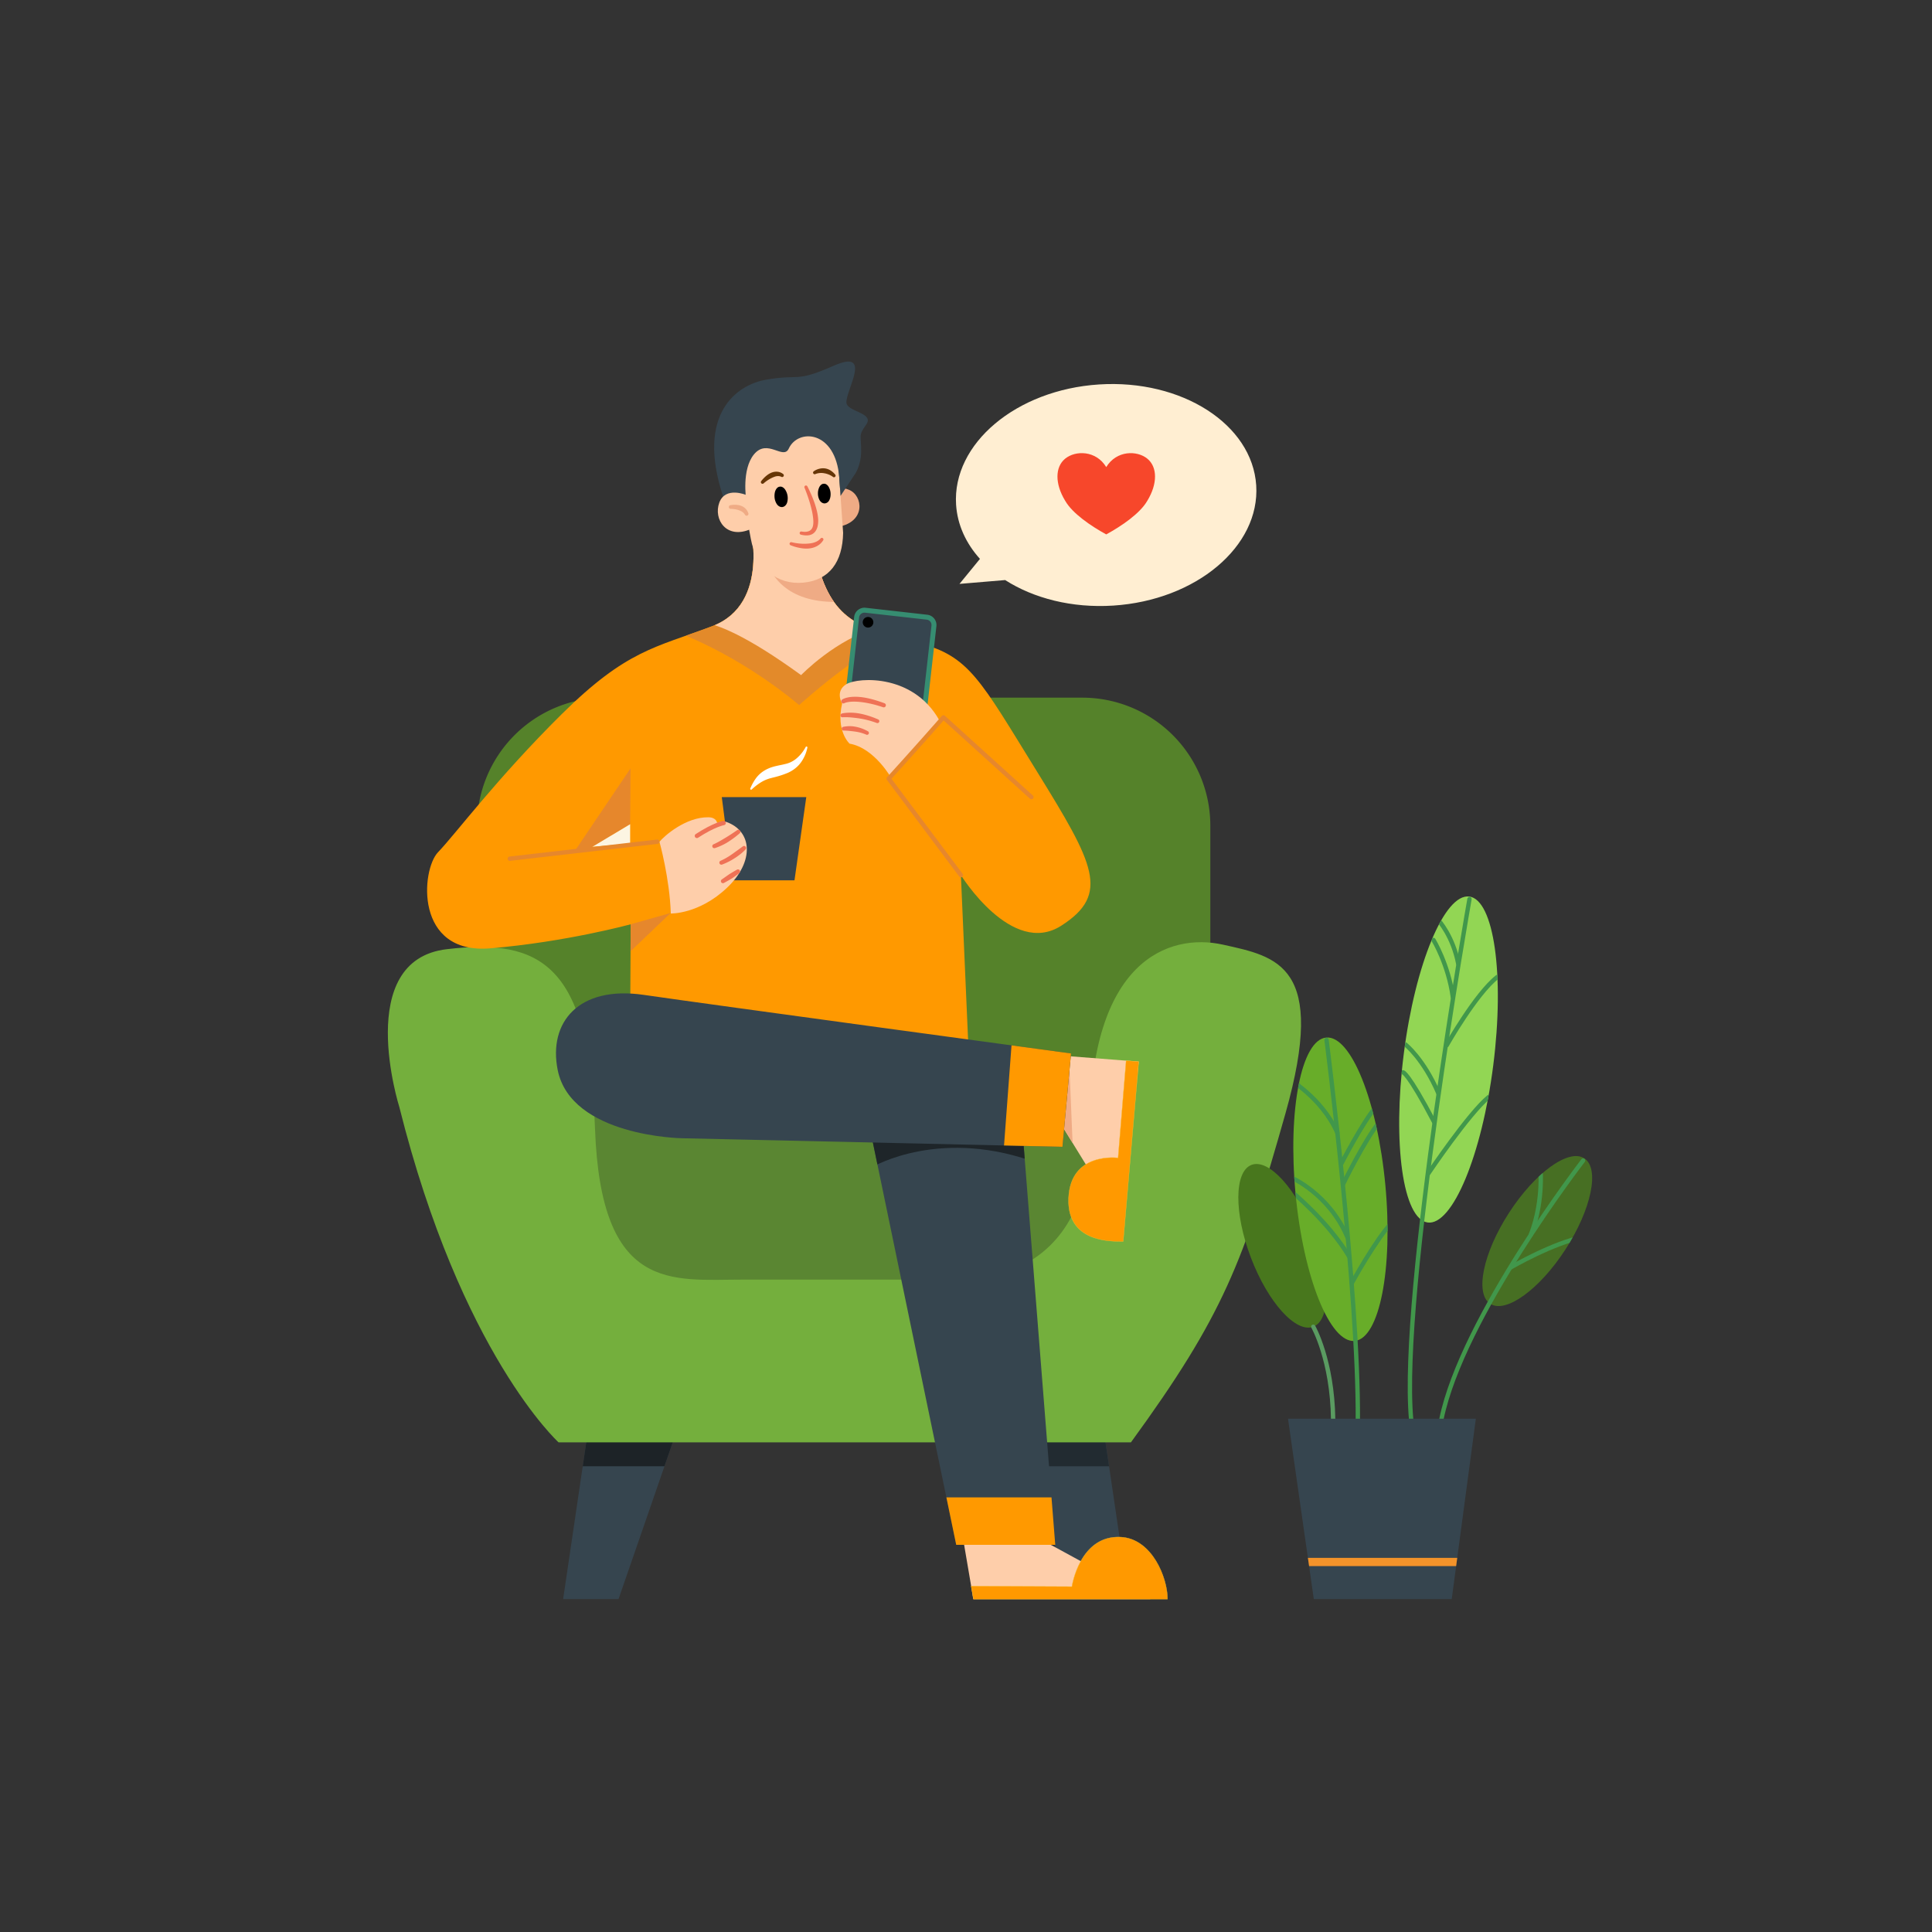 <svg id="SvgjsSvg1172" width="360" height="360" xmlns="http://www.w3.org/2000/svg" version="1.1" xmlns:xlink="http://www.w3.org/1999/xlink" xmlns:svgjs="http://svgjs.com/svgjs"><rect width="100%" height="100%" fill="#333333" stroke="none"/><defs id="SvgjsDefs1173"></defs><g id="SvgjsG1174"><svg xmlns="http://www.w3.org/2000/svg" viewBox="0 0 4000 3000" width="360" height="360"><defs><clipPath id="a"><polygon fill="none" points="1165.932 2810.687 1280.633 2810.687 1408.678 2440.355 1222.053 2430.25 1165.932 2810.687" clip-rule="evenodd" class="selectable"></polygon></clipPath><clipPath id="b"><polygon fill="none" points="2336.762 2810.687 2222.061 2810.687 2094.016 2440.355 2280.641 2430.25 2336.762 2810.687" clip-rule="evenodd" class="selectable"></polygon></clipPath><clipPath id="c"><path fill="none" d="M2745.742,1648.142c51.316-4.828,106.196,131.996,122.466,305.323,16.282,173.342-12.172,317.98-63.488,322.798-51.328,4.819-106.196-131.996-122.478-305.332C2665.973,1797.593,2694.426,1652.958,2745.742,1648.142Z" clip-rule="evenodd" class="selectable"></path></clipPath><clipPath id="d"><path fill="none" d="M3280.16,1898.232c32.279,20.882,14.824,105.296-38.951,188.396-53.775,83.097-123.627,133.608-155.895,112.726-32.279-20.884-14.824-105.303,38.951-188.402C3178.029,1927.858,3247.893,1877.35,3280.16,1898.232Z" clip-rule="evenodd" class="selectable"></path></clipPath><clipPath id="e"><path fill="none" d="M3041.979,1356.174c51.123,6.513,73.382,163,49.665,349.25-23.717,186.25-84.483,332.169-135.617,325.657-51.122-6.512-73.382-163.01-49.665-349.249C2930.079,1495.583,2990.846,1349.662,3041.979,1356.174Z" clip-rule="evenodd" class="selectable"></path></clipPath><clipPath id="f"><polygon fill="none" points="2666.656 2437.232 3055.597 2437.232 3005.659 2810.687 2720.09 2810.687 2666.656 2437.232" clip-rule="evenodd" class="selectable"></polygon></clipPath><clipPath id="g"><path fill="none" d="M1552.072,583.257s44.781,167.03-77.299,213.12c-117.969,44.541-177.335,49.164-311.483,181.878-134.137,132.713-220.874,249.362-256.227,285.978-35.364,36.606-49.005,212.335,107.813,199.207s290.909-49.802,290.909-49.802l-1.127,207.223,701.05,63.931-16.293-372.921s105.399,170.15,207.667,104.784c102.279-65.355,68.031-128.148-50.098-319.225S2006.823,858.544,1902.164,831.298c-104.647-27.258-173.623-37.106-206.596-153.982C1662.583,560.44,1552.072,583.257,1552.072,583.257Z" clip-rule="evenodd" class="selectable"></path></clipPath><clipPath id="h"><path fill="none" d="M1414.747,800.362s19.345-65.446,243.862,97.417c0,0,72.095-75.056,160.142-99.023,88.058-23.978,9.621-186.375,9.621-186.375S1418.869,410.214,1414.747,800.362Z" clip-rule="evenodd" class="selectable"></path></clipPath><clipPath id="i"><polygon fill="none" points="2188.45 1684.793 2357.553 1698.001 2323.065 2032.602 2191.308 1818.645 2188.45 1684.793" clip-rule="evenodd" class="selectable"></polygon></clipPath><clipPath id="j"><polygon fill="none" points="1800.124 1831.352 1979.759 2698.41 2184.784 2698.41 2117.391 1846.757 1800.124 1831.352" clip-rule="evenodd" class="selectable"></polygon></clipPath><clipPath id="k"><path fill="none" d="M1154.626,1715.193c-19.697-98.442,43.289-175.103,178.223-155.406,134.934,19.686,884.59,121.294,884.59,121.294l-17.751,193.218-788.357-17.694S1182.214,1853.042,1154.626,1715.193Z" clip-rule="evenodd" class="selectable"></path></clipPath></defs><path fill="#55822a" d="M1252.783,944.416h987.928a265.154,265.154,0,0,1,265.154,265.154v836.439A265.153,265.153,0,0,1,2240.712,2311.162H1252.783a265.154,265.154,0,0,1-265.154-265.154v-836.438A265.154,265.154,0,0,1,1252.783,944.416Z" class="svgShape color43781e-23 selectable"></path><polygon fill="#36454f" fill-rule="evenodd" points="1165.932 2810.687 1280.633 2810.687 1408.678 2440.355 1222.053 2430.25 1165.932 2810.687" class="svgShape color926700-24 selectable"></polygon><g clip-path="url(#a)"><polygon fill="#1d2327" fill-rule="evenodd" points="1165.932 2535.716 1408.234 2535.716 1408.234 2435.969 1194.021 2435.969 1165.932 2535.716" class="svgShape color7e5716-26 selectable"></polygon></g><polygon fill="#36454f" fill-rule="evenodd" points="2336.762 2810.687 2222.061 2810.687 2094.016 2440.355 2280.641 2430.25 2336.762 2810.687" class="svgShape color926700-27 selectable"></polygon><g clip-path="url(#b)"><polygon fill="#222b31" fill-rule="evenodd" points="2106.54 2535.716 2348.843 2535.716 2348.843 2435.969 2134.641 2435.969 2106.54 2535.716" class="svgShape color7e5716-29 selectable"></polygon></g><polygon fill="#5a8632" fill-rule="evenodd" points="1060.317 1715.489 2369.166 1715.489 2287.143 2277.751 1151.085 2240.836 1060.317 1715.489" class="svgShape color669147-30 selectable"></polygon><path fill="#74af3d" fill-rule="evenodd" d="M826.731,1791.843s-96.116-304.071,98.572-326.694c194.698-22.624,294.313,31.345,306.587,371.6,12.285,340.265,158.924,312.549,305.38,312.549H1953.127s303.148,40.003,303.148-310.283c0-350.275,163.41-408.103,275.663-383.237,112.242,24.878,216.434,42.333,129.434,349.637-86.988,307.294-128.74,418.46-319.92,680.841H1156.47S954.77,2303.043,826.731,1791.843Z" class="svgShape color82a96d-31 selectable"></path><path fill="#48771d" fill-rule="evenodd" d="M2591.088,1911.793c-35.911,13.709-36.412,99.911-1.104,192.378,35.308,92.468,93.125,156.408,129.036,142.697s36.401-99.914,1.093-192.381C2684.817,1962.016,2626.999,1898.073,2591.088,1911.793Z" class="svgShape color5a9b61-32 selectable"></path><path fill="none" stroke="#5a9b61" stroke-linecap="round" stroke-linejoin="round" stroke-width="9" d="M2719.02,2246.867s39.338,68.966,41.137,191.884" class="svgStroke colorStroke5a9b61-33 selectable"></path><path fill="#68ad29" fill-rule="evenodd" d="M2745.742,1648.142c51.316-4.828,106.196,131.996,122.466,305.323,16.282,173.342-12.172,317.98-63.488,322.798-51.328,4.819-106.196-131.996-122.478-305.332C2665.973,1797.593,2694.426,1652.958,2745.742,1648.142Z" class="svgShape color73b26e-34 selectable"></path><g clip-path="url(#c)"><path fill="none" stroke="#41974b" stroke-linecap="round" stroke-linejoin="round" stroke-width="9" d="M2688.517 1746.994c-27.611-15.815 47.752 23.318 80.384 98.59M2672.19 1937.513s79.519 33.452 117.605 124.338" class="svgStroke colorStroke41974b-36 selectable"></path><path fill="#43781e" fill-rule="evenodd" d="M2798.618,2156.848s49.415-90.561,83.629-126.408" class="svgShape color43781e-37 selectable"></path><path fill="none" stroke="#41974b" stroke-linecap="round" stroke-linejoin="round" stroke-width="9" d="M2798.618,2156.848s49.415-90.561,83.629-126.408" class="svgStroke colorStroke41974b-38 selectable"></path><path fill="#43781e" fill-rule="evenodd" d="M2780.469,1952.156s45.862-93.74,75.044-128.603" class="svgShape color43781e-39 selectable"></path><path fill="none" stroke="#41974b" stroke-linecap="round" stroke-linejoin="round" stroke-width="9" d="M2780.469,1952.156s45.862-93.74,75.044-128.603" class="svgStroke colorStroke41974b-40 selectable"></path><path fill="#43781e" fill-rule="evenodd" d="M2777.133,1909.254s43.653-85.109,71.856-118.219" class="svgShape color43781e-41 selectable"></path><path fill="none" stroke="#41974b" stroke-linecap="round" stroke-linejoin="round" stroke-width="9" d="M2777.133 1909.254s43.653-85.109 71.856-118.219M2673.431 1966.57s76.581 62.064 120.36 135.818" class="svgStroke colorStroke41974b-42 selectable"></path></g><path fill="none" stroke="#41974b" stroke-linecap="round" stroke-linejoin="round" stroke-width="9" d="M2746.459,1653.072s66.482,517.302,64.797,788.054" class="svgStroke colorStroke41974b-43 selectable"></path><path fill="#476f23" fill-rule="evenodd" d="M3280.16,1898.232c32.279,20.882,14.824,105.296-38.951,188.396-53.775,83.097-123.627,133.608-155.895,112.726-32.279-20.884-14.824-105.303,38.951-188.402C3178.029,1927.858,3247.893,1877.35,3280.16,1898.232Z" class="svgShape color73b26e-44 selectable"></path><g clip-path="url(#d)"><path fill="none" stroke="#41974b" stroke-linecap="round" stroke-linejoin="round" stroke-width="9" d="M3128.398 2123.682s87.159-50.674 150.567-62.859M3188.55 1909.117s9.302 74.042-18.923 146.731" class="svgStroke colorStroke41974b-46 selectable"></path></g><path fill="none" stroke="#41974b" stroke-linecap="round" stroke-linejoin="round" stroke-width="9" d="M3277.667,1902.798S3027.77,2226.464,2984.322,2438.169" class="svgStroke colorStroke41974b-47 selectable"></path><path fill="#92d654" fill-rule="evenodd" d="M3041.979,1356.174c51.123,6.513,73.382,163,49.665,349.25-23.717,186.25-84.483,332.169-135.617,325.657-51.122-6.512-73.382-163.01-49.665-349.249C2930.079,1495.583,2990.846,1349.662,3041.979,1356.174Z" class="svgShape color73b26e-48 selectable"></path><g clip-path="url(#e)"><path fill="none" stroke="#41974b" stroke-linecap="round" stroke-linejoin="round" stroke-width="9" d="M2957.485 1929.19s83.8-124.607 124.869-158.002M2995.332 1663.991s60.231-106.424 104.625-141.242M2904.609 1720.112s9.735-1.788 65.047 103.702M2909.687 1662.454s37.835 29.683 68.384 101.175M2967.881 1446.123s30.582 49.711 40.101 118.322M2978.731 1405.976s29.398 32.324 40.352 89.026" class="svgStroke colorStroke41974b-50 selectable"></path></g><path fill="none" stroke="#41974b" stroke-linecap="round" stroke-linejoin="round" stroke-width="9" d="M3042.424,1361.435s-144.156,814.873-120.838,1077.169" class="svgStroke colorStroke41974b-51 selectable"></path><polygon fill="#36454f" fill-rule="evenodd" points="2666.656 2437.232 3055.597 2437.232 3005.659 2810.687 2720.09 2810.687 2666.656 2437.232" class="svgShape colorffe9b3-52 selectable"></polygon><g clip-path="url(#f)"><path fill="#f3932a" fill-rule="evenodd" d="M2645.274,2742.486h431.706a8.539,8.539,0,1,0,0-17.079H2645.274a8.539,8.539,0,1,0,0,17.079Z" class="svgShape colorffce99-54 selectable"></path></g><path fill="#ff9900" fill-rule="evenodd" d="M1552.072,583.257s44.781,167.03-77.299,213.12c-117.969,44.541-177.335,49.164-311.483,181.878-134.137,132.713-220.874,249.362-256.227,285.978-35.364,36.606-49.005,212.335,107.813,199.207s290.909-49.802,290.909-49.802l-1.127,207.223,701.05,63.931-16.293-372.921s105.399,170.15,207.667,104.784c102.279-65.355,68.031-128.148-50.098-319.225S2006.823,858.544,1902.164,831.298c-104.647-27.258-173.623-37.106-206.596-153.982C1662.583,560.44,1552.072,583.257,1552.072,583.257Z" class="svgShape colorf7bb28-55 selectable"></path><g clip-path="url(#g)"><path fill="#e38a2a" fill-rule="evenodd" d="M1396.678,807.091s125.153,42.23,257.924,152.684c0,0,173.145-157.831,242.382-146.502,69.237,11.318,16.27-287.686,16.27-287.686L1416.33,636.133Z" class="svgShape colore38a2a-57 selectable"></path><path fill="#feceaa" fill-rule="evenodd" d="M1414.747,800.362s19.345-65.446,243.862,97.417c0,0,72.095-75.056,160.142-99.023,88.058-23.978,9.621-186.375,9.621-186.375S1418.869,410.214,1414.747,800.362Z" class="svgShape colorfeceaa-58 selectable"></path><g clip-path="url(#h)"><path fill="#efab85" fill-rule="evenodd" d="M1596.704,681.517s26.313,67.393,137.313,64.547c110.989-2.858,2.585-63.567,2.585-63.567Z" class="svgShape colorefab85-60 selectable"></path></g><polygon fill="#36454f" fill-rule="evenodd" points="1494.38 1150.295 1669.312 1150.295 1644.901 1322.586 1516.571 1322.586 1494.38 1150.295" class="svgShape color43781e-61 selectable"></polygon><path fill="#feceaa" fill-rule="evenodd" d="M1365.378,1242.862s21.143,75.579,23.455,148.449c0,0,58.432,1.753,116.5-53.411,57.373-54.493,52.113-117.354-1.685-136.255-8.05-2.824-19.003,2.311-19.003,2.311s-.786-11.625-17.887-11.876C1419.654,1191.398,1374.794,1231.066,1365.378,1242.862Z" class="svgShape colorfeceaa-62 selectable"></path><polyline fill="#e6872c" fill-rule="evenodd" points="1388.48 1390.298 1296.231 1478.299 1289.093 1418.273" class="svgShape colore6872c-63 selectable"></polyline></g><polygon fill="#e6872c" fill-rule="evenodd" points="1305.42 1090.929 1304.634 1206.519 1223.271 1255.364 1191.516 1259.725 1305.42 1090.929" class="svgShape colore6872c-64 selectable"></polygon><path fill="#fff" fill-rule="evenodd" d="M1667.934,1046.923a79.776,79.776,0,0,1-18.479,23.034,53.782,53.782,0,0,1-24.206,11.967c-5.34,1.355-10.236,2.198-14.813,3.222-3.609.797-7.025,1.571-10.259,2.573a74.381,74.381,0,0,0-17.568,7.651,60.986,60.986,0,0,0-17.967,16.555,107.005,107.005,0,0,0-11.09,20.107,1.895,1.895,0,0,0,3.097,2.186,125.867,125.867,0,0,1,16.1-12.764,79.482,79.482,0,0,1,11.056-6.183,74.236,74.236,0,0,1,12.9-4.418c3.04-.843,6.114-1.537,9.314-2.38,3.188-.831,6.467-1.776,9.906-2.858,4.782-1.503,9.781-3.348,15.246-5.556,12.115-5.477,21.155-13.219,27.303-21.85a79.35,79.35,0,0,0,13.094-30.195,1.896,1.896,0,0,0-3.632-1.093Z" class="svgShape colorffffff-65 selectable"></path><polygon fill="#fcf5e2" fill-rule="evenodd" points="1304.657 1206.439 1226.527 1253.201 1304.657 1246.324 1304.657 1206.439" class="svgShape colorfcf5e2-66 selectable"></polygon><line x1="1360.835" x2="1055.489" y1="1242.68" y2="1277.805" fill="none" stroke="#e6872c" stroke-linecap="round" stroke-linejoin="round" stroke-width="9" class="svgStroke colorStrokee6872c-67 selectable"></line><path fill="#ef7256" fill-rule="evenodd" d="M1525.543 1300.714s-3.871 2.129-9.587 5.545c-1.924 1.15-4.065 2.425-6.274 3.883-4.737 3.143-9.872 6.98-15.143 10.543a4.268 4.268 0 004.463 7.276c5.636-3.108 11.363-6.171 16.225-9.223 2.266-1.434 4.315-2.881 6.16-4.201 5.465-3.928 8.938-6.752 8.938-6.752a4.268 4.268 0 10-4.782-7.071zM1537.703 1252.563s-5.408 4.019-13.276 9.655c-3.974 2.846-8.471 6.239-13.435 9.439a128.492 128.492 0 01-18.957 10.418 4.242 4.242 0 103.12 7.89 136.495 136.495 0 0025.834-13.105 139.22 139.22 0 0011.727-8.3 106.604 106.604 0 0010.68-9.701 4.244 4.244 0 00-5.693-6.296zM1525.998 1218.827s-10.395 7.515-23.808 15.587c-3.131 1.89-6.41 3.837-9.758 5.761a145.425 145.425 0 01-14.927 7.754 4.214 4.214 0 102.96 7.89 128.756 128.756 0 0021.963-9.667c3.222-1.799 6.251-3.769 9.074-5.67a206.034 206.034 0 0019.811-15.098 4.221 4.221 0 00-5.317-6.558z" class="svgShape coloref7256-68 selectable"></path><path fill="#36454f" fill-rule="evenodd" d="M1933.623,795.91a16.371,16.371,0,0,0-14.426-18.092l-127.567-14.403a16.371,16.371,0,0,0-18.092,14.426l-23.102,204.718a16.363,16.363,0,0,0,14.415,18.092l127.578,14.392a16.358,16.358,0,0,0,18.081-14.414Z" class="svgShape color368d71-69 selectable"></path><path fill="#368d71" fill-rule="evenodd" d="M1928.534,795.33l-23.113,204.729a11.23,11.23,0,0,1-12.422,9.894l-127.567-14.392a11.245,11.245,0,0,1-9.906-12.422l23.113-204.729a11.23,11.23,0,0,1,12.422-9.894L1918.628,782.908a11.246,11.246,0,0,1,9.906,12.422Zm10.179,1.15a21.497,21.497,0,0,0-18.935-23.751l-127.567-14.403a21.499,21.499,0,0,0-23.762,18.935l-23.102,204.729a21.475,21.475,0,0,0,18.935,23.751l127.567,14.403a21.48,21.48,0,0,0,23.751-18.935Z" class="svgShape color368d71-70 selectable"></path><path fill-rule="evenodd" d="M1797.198,782.487a5.847,5.847,0,1,1-5.841,5.852A5.85,5.85,0,0,1,1797.198,782.487Z" fill="#000000" class="svgShape color000000-71 selectable"></path><path fill-rule="evenodd" d="M1797.198,787.61a.686.686,0,0,1,.512.216.701.701,0,0,1,0,1.013.717.717,0,1,1-1.013-1.013A.679.679,0,0,1,1797.198,787.61Zm0-10.247a10.981,10.981,0,1,0,7.754,3.211A10.957,10.957,0,0,0,1797.198,777.363Z" fill="#000000" class="svgShape color000000-72 selectable"></path><path fill="#feceaa" fill-rule="evenodd" d="M1950.042,1001.402s-38.052,86.191-103.805,111.024c0,0-34.875-63.636-87.307-72.778,0,0-28.647-25.777-15.439-82.957,0,0-15.325-25.208,8.562-40.055C1775.952,901.799,1898.247,893.521,1950.042,1001.402Z" class="svgShape colorfeceaa-73 selectable"></path><path fill="#ff9900" fill-rule="evenodd" d="M1989.414,1311.872l-149.496-199.799s57.168-62.759,113.392-126.804l182.071,165.027" class="svgShape colorf7bb28-74 selectable"></path><path fill="none" stroke="#e6872c" stroke-linecap="round" stroke-linejoin="round" stroke-width="9" d="M1989.414,1311.872l-149.496-199.799s57.168-62.759,113.392-126.804l182.071,165.027" class="svgStroke colorStrokee6872c-75 selectable"></path><path fill="none" stroke="#ef7256" stroke-linecap="round" stroke-linejoin="round" stroke-width="9" d="M1498.251,1203.934s-19.641,3.37-55.392,26.7" class="svgStroke colorStrokeef7256-76 selectable"></path><path fill="#ef7256" fill-rule="evenodd" d="M1747.111 1012.561s5.613.045 14.05 1.002c2.175.239 4.543.478 7.048.808 2.232.307 4.577.615 7.002 1.082a82.597 82.597 0 0118.092 5.477 3.898 3.898 0 103.495-6.968 85.434 85.434 0 00-24.514-9.131 67.965 67.965 0 00-10.395-1.321 59.221 59.221 0 00-7.868.182 55.484 55.484 0 00-7.959 1.139 3.901 3.901 0 101.047 7.731zM1744.686 984.995a133.32 133.32 0 0121.155.786c4.213.433 8.995.945 14.244 1.81a183.261 183.261 0 0134.977 9.2 3.966 3.966 0 102.994-7.344c-16.84-7.344-31.744-11.34-43.756-12.98a100.701 100.701 0 00-12.274-.922c-11.944-.148-18.73 1.639-18.73 1.639a3.967 3.967 0 001.389 7.811zM1748.432 955.688s8.642-4.6 30.833-2.482c12.183 1.173 28.271 4.008 48.993 11.044a4.381 4.381 0 002.938-8.255c-21.485-7.981-38.222-11.83-50.986-12.969-26.541-2.345-36.583 5.34-36.583 5.34a4.378 4.378 0 104.805 7.321z" class="svgShape coloref7256-77 selectable"></path><polygon fill="#feceaa" fill-rule="evenodd" points="1993.114 2680.826 2015.283 2810.687 2381.577 2810.687 2136.371 2677.021 1993.114 2680.826" class="svgShape colorfeceaa-78 selectable"></polygon><path fill="#ff9900" fill-rule="evenodd" d="M2219.26,2784.889s15.758-106.65,100.89-102.457c65.195,3.211,97.019,84.768,97.019,128.255H2015.283l-4.566-26.75Z" class="svgShape colorf7bb28-79 selectable"></path><path fill="#f7bb28" fill-rule="evenodd" d="M2219.26,2785.202a.317.317,0,0,0,.319-.266s7.822-53.025,42.31-82.739c14.346-12.36,33.304-20.681,58.25-19.453,24.901,1.226,44.906,13.931,60.129,31.564,24.423,28.301,36.503,69.298,36.594,96.066h-401.317l-4.463-26.123Zm-.262-.627-208.281-.951a.306.306,0,0,0-.239.11.298.298,0,0,0-.068.255l4.566,26.75a.305.305,0,0,0,.307.261h401.887a.312.312,0,0,0,.319-.313c0-26.874-12.126-68.256-36.754-96.788-15.325-17.762-35.49-30.545-60.573-31.78-25.129-1.238-44.234,7.149-58.683,19.603C2228.266,2730.34,2219.647,2780.473,2218.998,2784.575Z" class="svgShape colorf7bb28-80 selectable"></path><polygon fill="#feceaa" fill-rule="evenodd" points="2188.45 1684.793 2357.553 1698.001 2323.065 2032.602 2191.308 1818.645 2188.45 1684.793" class="svgShape colorfeceaa-81 selectable"></polygon><g clip-path="url(#i)"><polygon fill="#efab85" fill-rule="evenodd" points="2212.508 1669.809 2222.721 1915.539 2174.707 1898.654 2212.508 1669.809" class="svgShape colorefab85-83 selectable"></polygon></g><polygon fill="#36454f" fill-rule="evenodd" points="1800.124 1831.352 1979.759 2698.41 2184.784 2698.41 2117.391 1846.757 1800.124 1831.352" class="svgShape color7c4427-84 selectable"></polygon><g clip-path="url(#j)"><polygon fill="#ff9900" fill-rule="evenodd" points="1930.913 2600.162 2201.419 2600.162 2194.041 2714.253 1952.638 2721.603 1930.913 2600.162" class="svgShape colore6872c-86 selectable"></polygon><path fill="#1e2529" fill-rule="evenodd" d="M1806.876,1915.846s142.858-84.483,345.811-6l51.532-95.607S1760.103,1703.648,1806.876,1915.846Z" class="svgShape color6c201e-87 selectable"></path></g><path fill="#36454f" fill-rule="evenodd" d="M1154.626,1715.193c-19.697-98.442,43.289-175.103,178.223-155.406,134.934,19.686,884.59,121.294,884.59,121.294l-17.751,193.218-788.357-17.694S1182.214,1853.042,1154.626,1715.193Z" class="svgShape color7c4427-88 selectable"></path><g clip-path="url(#k)"><polygon fill="#ff9900" fill-rule="evenodd" points="2095.894 1642.062 2076.63 1899.917 2214.569 1903.914 2250.253 1644.555 2095.894 1642.062" class="svgShape colore6872c-90 selectable"></polygon></g><path fill="#ff9900" fill-rule="evenodd" d="M2314.845,1897.333s-98.317-13.356-102.37,83.037c-3.78,89.965,82.479,89.905,112.959,89.905l32.119-372.274-26.051-2.038Z" class="svgShape colorf7bb28-91 selectable"></path><path fill="#f7bb28" fill-rule="evenodd" d="M2314.799,1897.64a.288.288,0,0,0,.239-.068.302.302,0,0,0,.125-.216l16.623-201.063,25.425,1.993-32.062,371.676c-17.671-.001-53.571-.06-80.088-17.248-19.47-12.616-33.862-34.474-32.268-72.321,1.4-33.565,14.278-53.787,30.434-65.879C2273.332,1892.004,2314.799,1897.64,2314.799,1897.64Zm-.239-.66c-3.951-.467-42.97-4.452-71.708,17.033-16.282,12.183-29.273,32.541-30.685,66.345-1.605,38.154,12.934,60.166,32.552,72.881,26.78,17.356,63.066,17.349,80.715,17.349a.329.329,0,0,0,.319-.287l32.108-372.278a.275.275,0,0,0-.068-.228.339.339,0,0,0-.216-.114l-26.051-2.027a.316.316,0,0,0-.342.285Z" class="svgShape colorf7bb28-92 selectable"></path><path fill="#efab85" fill-rule="evenodd" d="M1724.704,524.028s4.236-21.872,33.19-9.883c28.966,11.978,34.886,65.64-21.132,76.297C1680.732,601.098,1724.704,524.028,1724.704,524.028Z" class="svgShape colorefab85-93 selectable"></path><path fill="#feceaa" fill-rule="evenodd" d="M1732.663,418.765c-5.237-54.288-53.571-80.691-107.858-75.443-54.288,5.249-109.02,38.655-103.771,92.943L1554.44,615.297c11.113,60.983,54.686,96.233,108.963,90.996,54.288-5.249,81.101-43.3,82.194-103.019Z" class="svgShape colorfeceaa-94 selectable"></path><path fill="#36454f" fill-rule="evenodd" d="M1544.785,533.489s-9.462-61.37,16.145-92.635c27.907-34.066,60.789,12.627,72.209-12.263,19.026-41.479,96.712-38.541,104.534,60.402l2.562,37.767,27.998-42.344s14.483-17.876,14.688-50.417c.205-34.283-6.558-30.822,10.566-55.176,17.124-24.355-39.441-26.119-41.012-44.906-2.118-25.3,55.813-112.834-26.427-76.672-81.056,35.626-67.211,16.384-140,28.863-58.603,10.042-146.149,68.737-88.753,242.644l50.109,48.902Z" class="svgShape color663506-95 selectable"></path><path fill="#663506" fill-rule="evenodd" d="M1581.345,500.481a79.363,79.363,0,0,1,12.752-9.052c1.435-.808,2.938-1.56,4.475-2.289,1.446-.683,2.926-1.298,4.429-1.844a20.638,20.638,0,0,1,8.722-1.606,15.386,15.386,0,0,1,5.75,1.435,3.466,3.466,0,0,0,3.735-5.841,21.973,21.973,0,0,0-12.513-4.668,25.838,25.838,0,0,0-8.778,1.048,30.296,30.296,0,0,0-5.875,2.391,40.205,40.205,0,0,0-5.203,3.279,67.185,67.185,0,0,0-12.684,12.558,3.464,3.464,0,0,0,5.192,4.589Z" class="svgShape color663506-96 selectable"></path><path fill="#ef7256" fill-rule="evenodd" d="M1665.668 509.886s5.283 12.456 10.168 28.305c1.867 6.069 3.655 12.65 5.101 19.208a137.997 137.997 0 012.619 16.009c.535 5.579.603 10.771-.376 15.223-2.015 9.2-8.79 14.289-23.592 11.864a3.307 3.307 0 10-1.332 6.478c20.802 5.169 30.525-3.063 34.192-16.02a52.746 52.746 0 001.264-18.48 107.355 107.355 0 00-3.131-17.375 187.983 187.983 0 00-6.365-19.788 271.226 271.226 0 00-12.581-28.271 3.305 3.305 0 00-5.966 2.846zM1636.999 628.914a99.088 99.088 0 0024.753 6.422 64.133 64.133 0 008.687.478 51.054 51.054 0 008.813-.888 42.321 42.321 0 0011.443-3.882 34.399 34.399 0 0013.504-12.194 3.303 3.303 0 00-5.294-3.951 27.895 27.895 0 01-9.678 6.945 41.467 41.467 0 01-11.659 3.12c-2.482.353-4.976.581-7.458.706-2.596.114-5.169.159-7.651.102a114.37 114.37 0 01-23.273-3.097 3.306 3.306 0 10-2.186 6.239z" class="svgShape coloref7256-97 selectable"></path><path fill-rule="evenodd" d="M1614.933,510.888c4.941-.638,9.94,6.421,11.147,15.746,1.207,9.337-1.833,17.432-6.775,18.069-4.953.649-9.94-6.41-11.147-15.747C1606.952,519.621,1609.98,511.526,1614.933,510.888Z" fill="#000000" class="svgShape color000000-98 selectable"></path><path fill-rule="evenodd" d="M1615.354 514.167a2.457 2.457 0 011.571.74 10.332 10.332 0 012.63 3.678 24.192 24.192 0 012.141 8.619 25.718 25.718 0 01-.387 7.048 13.275 13.275 0 01-1.571 4.258c-.33.546-.581 1.093-1.093 1.15-.125.011-.205-.125-.33-.194a5.335 5.335 0 01-.934-.729 13.348 13.348 0 01-2.528-3.7 24.944 24.944 0 01-2.152-6.672 23.953 23.953 0 01-.194-8.824 10.243 10.243 0 011.56-4.224C1614.466 514.805 1614.796 514.281 1615.354 514.167zm-.854-6.558c-3.575.228-6.752 3.006-8.824 7.549-1.708 3.735-2.459 8.835-2.072 14.392a30.26 30.26 0 004.691 14.084c3.211 4.657 7.628 6.626 11.659 6.125 3.996-.603 7.731-3.632 9.587-8.949a32.307 32.307 0 00-4.634-28.1C1621.776 508.827 1618.019 506.949 1614.5 507.609zM1705.792 504.877c4.725-.228 8.904 6.809 9.348 15.713.433 8.904-3.04 16.327-7.765 16.555-4.714.228-8.904-6.809-9.336-15.713C1697.594 512.528 1701.078 505.104 1705.792 504.877z" fill="#000000" class="svgShape color000000-99 selectable"></path><path fill-rule="evenodd" d="M1705.963,508.178c.501.011.865.41,1.298.786a9.596,9.596,0,0,1,2.141,3.621,22.686,22.686,0,0,1,1.321,8.221,23.582,23.582,0,0,1-.911,6.558,12.738,12.738,0,0,1-1.765,3.814c-.307.41-.512.876-.922.888-.068,0-.068-.125-.125-.171a3.718,3.718,0,0,1-.774-.706,12.053,12.053,0,0,1-2.072-3.598,23.665,23.665,0,0,1-1.537-6.387,22.619,22.619,0,0,1,.444-8.266,9.433,9.433,0,0,1,1.719-3.803C1705.155,508.713,1705.462,508.235,1705.963,508.178Zm-.33-6.604c-3.461-.068-6.729,2.345-9.086,6.547a29.074,29.074,0,0,0-3.086,13.538,28.64,28.64,0,0,0,3.382,13.777c2.721,4.748,6.866,6.968,10.782,6.797a11.125,11.125,0,0,0,8.653-5.488c2.391-3.769,3.86-9.746,3.279-16.373a28.978,28.978,0,0,0-4.315-13.128C1712.533,503.283,1709.06,501.199,1705.633,501.575Z" fill="#000000" class="svgShape color000000-100 selectable"></path><path fill="#663506" fill-rule="evenodd" d="M1688.497,481.342a33.192,33.192,0,0,1,18.388-1.435A39.017,39.017,0,0,1,1713.99,481.786a39.848,39.848,0,0,1,10.407,5.431,3.347,3.347,0,1,0,4.577-4.885,39.823,39.823,0,0,0-10.987-9.234,28.701,28.701,0,0,0-9.428-3.245,31.012,31.012,0,0,0-12.388.706,33.188,33.188,0,0,0-11.215,5.09,3.352,3.352,0,0,0,3.541,5.693Z" class="svgShape color663506-101 selectable"></path><path fill="#feceaa" fill-rule="evenodd" d="M1544.796,524.733s-43.118-18.24-55.597,16.009,14.551,76.798,65.07,54.732Z" class="svgShape colorfeceaa-102 selectable"></path><path fill="#efab85" fill-rule="evenodd" d="M1513.235,553.528a59.496,59.496,0,0,1,12.376,1.605,39.436,39.436,0,0,1,7.389,2.585,20.939,20.939,0,0,1,6.137,3.906,16.99,16.99,0,0,1,3.097,3.825,3.827,3.827,0,0,0,7.025-3.04,24.112,24.112,0,0,0-11.75-13.777,30.69,30.69,0,0,0-10.076-3.097,47.332,47.332,0,0,0-15.143.399,3.826,3.826,0,0,0,.945,7.594Z" class="svgShape colorefab85-103 selectable"></path><path fill="#ffeed2" fill-rule="evenodd" d="M2028.889,657.117c-28.886-32.074-46.716-70.376-49.415-112.276-8.107-126.349,124.516-237.874,295.987-248.884S2592.739,378.585,2600.857,504.933c8.107,126.349-124.516,237.873-295.987,248.883-85.656,5.499-164.901-15.109-223.789-52.864l-94.571,7.936Z" class="svgShape colorffeed2-104 selectable"></path><path fill="#f7472b" fill-rule="evenodd" d="M2290.354,467.041c21.269-34.852,63.795-34.852,85.064-17.42,21.257,17.42,21.257,52.272,0,87.113-14.893,26.142-53.161,52.272-85.064,69.704-31.892-17.432-70.171-43.562-85.052-69.704-21.269-34.841-21.269-69.693,0-87.113C2226.57,432.189,2269.096,432.189,2290.354,467.041Z" class="svgShape colorff816c-105 selectable"></path></svg></g></svg>